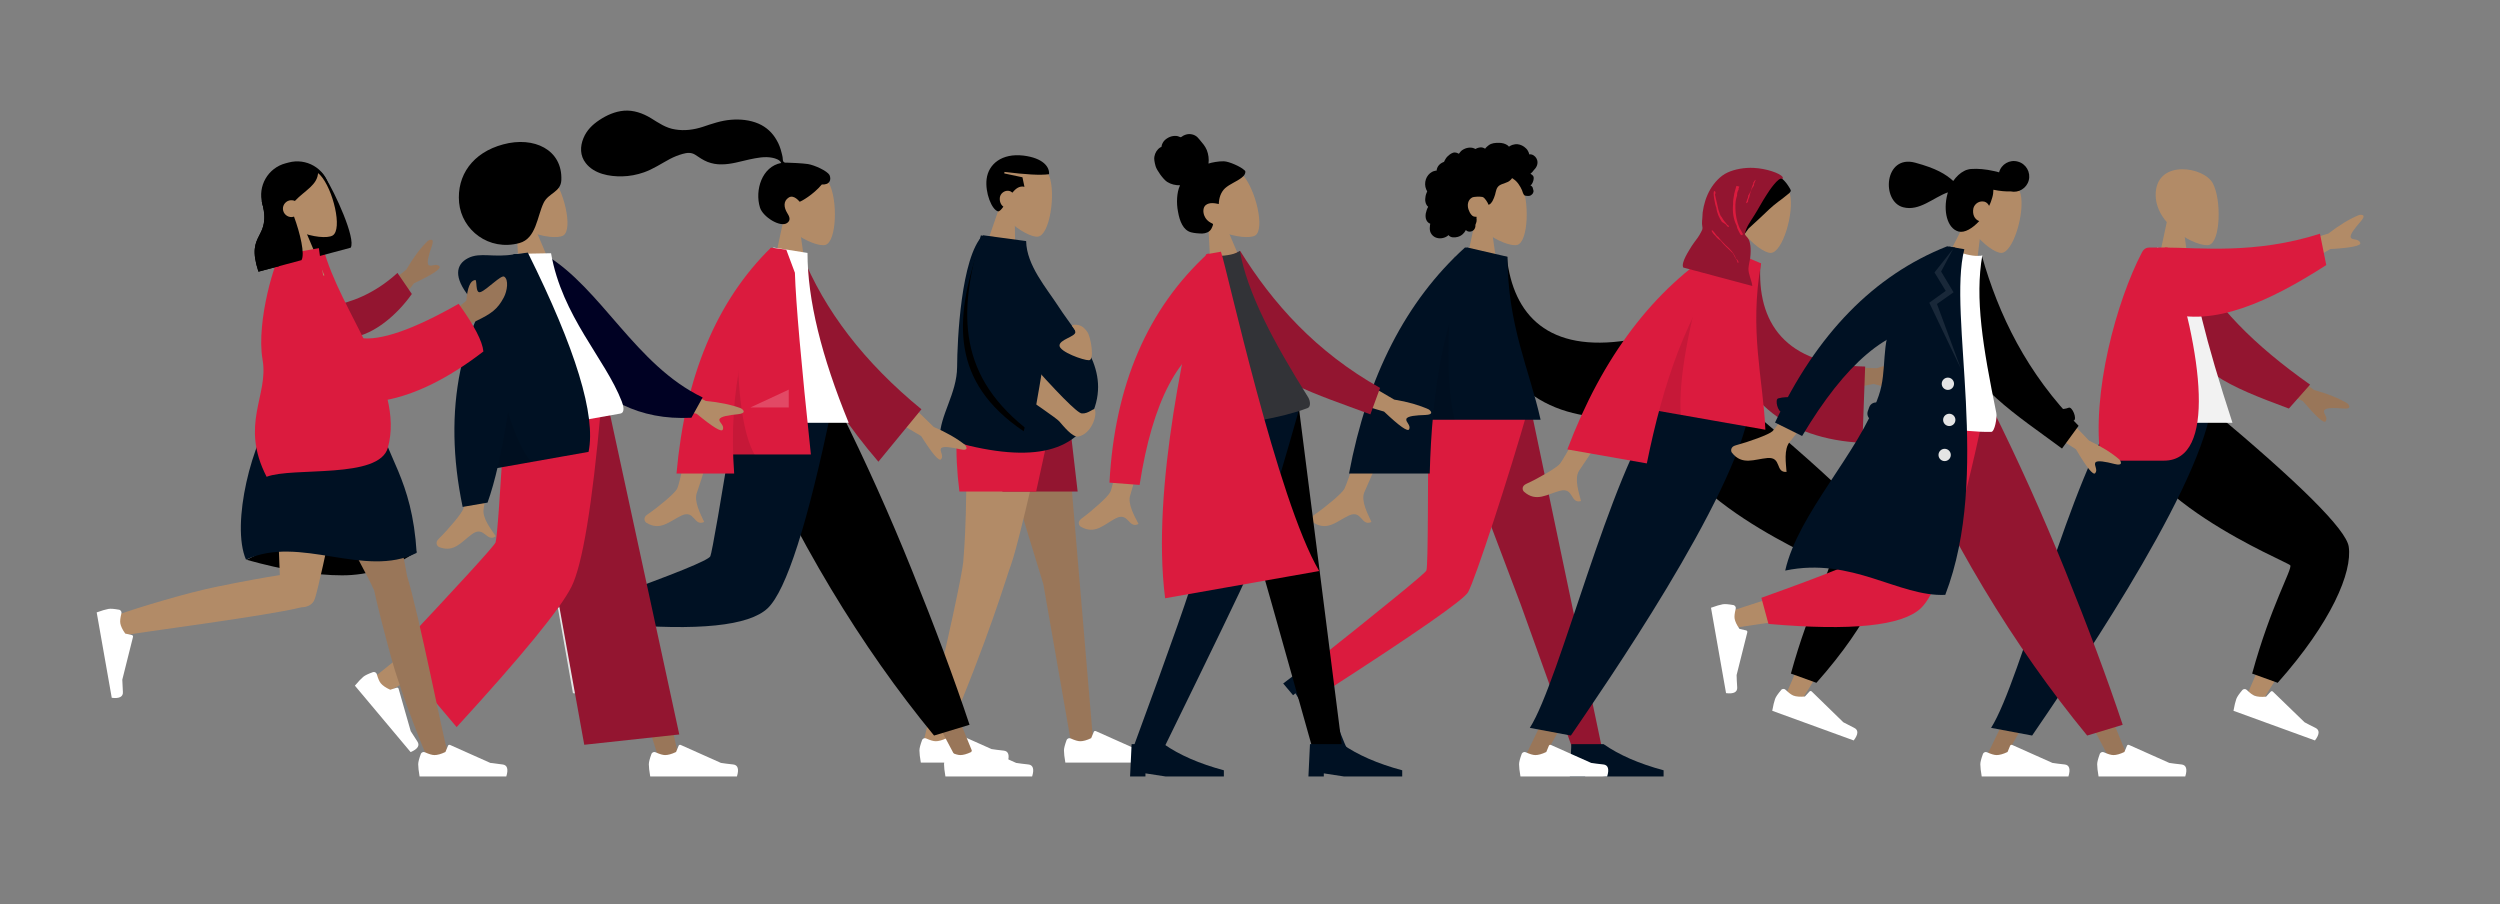 <?xml version="1.0" encoding="utf-8"?>
<!-- Generator: Adobe Illustrator 22.0.1, SVG Export Plug-In . SVG Version: 6.00 Build 0)  -->
<svg version="1.1" id="Layer_1" xmlns="http://www.w3.org/2000/svg" xmlns:xlink="http://www.w3.org/1999/xlink" x="0px" y="0px"
	 width="1626px" height="588px" viewBox="0 0 1626 588" style="enable-background:new 0 0 1626 588;" xml:space="preserve">
<rect x="0" y="0" width="1626" height="588" fill="#808080" stroke="none"/>
<style type="text/css">
	.st0{fill:#B28B67;}
	.st1{fill:#997659;}
	.st2{fill:#FFFFFF;}
	.st3{fill:#931530;}
	.st4{fill:#DB1B3E;}
	.st5{fill:#001123;}
	.st6{fill:#E4E4E4;}
	.st7{fill-opacity:0.1;}
	.st8{fill:#FFFFFF;fill-opacity:0.2;}
	.st9{fill:#000123;}
	.st10{fill:#323337;}
	.st11{fill:#F2F2F2;}
	.st12{fill:#FFFFFF;fill-opacity:0.1;}
</style>
<title>wide-shot</title>
<desc>Created with Sketch.</desc>
<g id="Head" transform="translate(56, 31)">
	<polygon id="Neck" class="st0" points="580.8,142.1 596.5,96.7 603.7,97.6 604.6,145.1 	"/>
	<path class="st0" d="M619.1,122.9c-7.7,1-34.4-17.2-30.3-38.2C593,63.7,622,72,626.4,83.4S626.8,121.9,619.1,122.9z"/>
</g>
<polygon id="Leg" class="st1" points="641,257 678.6,380 696.9,484.6 711.2,484.6 691.9,257 "/>
<path id="Leg_1_" class="st0" d="M627.5,257c2.6,67.5-0.5,102.4-1,108.5s-8.4,45.9-26.9,121.2l15.2-5.2c29.3-69,39.3-104.9,42.7-114
	c3.4-9.1,12.3-45.9,26.8-110.5H627.5z"/>
<g id="Accessories_x2F_Shoe_x2F_Flat-Sneaker" transform="translate(84, 199)">
	<path id="shoe" class="st2" d="M515.7,282.4c-1.1,3-1.7,5.2-1.7,6.7c0,1.8,0.3,4.4,0.9,7.9c2.1,0,20.9,0,56.4,0
		c1.5-4.8,0.6-7.5-2.5-7.8s-5.8-0.7-7.9-1l-26.2-11.7c-0.5-0.2-1.1,0-1.3,0.5c0,0,0,0,0,0l-1.7,4.1c-2.9,1.4-5.3,2-7.1,2
		c-1.5,0-3.5-0.6-6.2-1.8v0c-1-0.5-2.2,0-2.7,1C515.7,282.3,515.7,282.4,515.7,282.4z"/>
</g>
<g id="Accessories_x2F_Shoe_x2F_Flat-Sneaker_1_" transform="translate(178, 199)">
	<path id="shoe_1_" class="st2" d="M515.7,282.4c-1.1,3-1.7,5.2-1.7,6.7c0,1.8,0.3,4.4,0.9,7.9c2.1,0,20.9,0,56.4,0
		c1.5-4.8,0.6-7.5-2.5-7.8s-5.8-0.7-7.9-1l-26.2-11.7c-0.5-0.2-1.1,0-1.3,0.5c0,0,0,0,0,0l-1.7,4.1c-2.9,1.4-5.3,2-7.1,2
		c-1.5,0-3.5-0.6-6.2-1.8v0c-1-0.5-2.2,0-2.7,1C515.7,282.3,515.7,282.4,515.7,282.4z"/>
</g>
<polygon id="Bottom" class="st3" points="636,257 652,319.7 700.9,319.7 693.6,257 "/>
<path id="Bottom_1_" class="st4" d="M627,257c-5.3,15.8-6.3,36.7-3,62.7h49.9l13.7-62.7H627z"/>
<path id="Clothes-Body" class="st5" d="M611.3,284.6c53.6,16.9,86.5,12,98.7-14.6c13.5-29.5-8.8-51-21.4-70.4
	c-8.1-12.5-20.9-27-21.2-42.8l-28.1-3.8c-14.3,14.3-16.7,68.4-16.8,85.7S611.1,270.4,611.3,284.6z"/>
<path id="Path-4" class="st0" d="M703.6,268.9c4.4,0.3,7.5-3.6,8.5-2.6c1.6,4.5-2.5,15.8-10.6,17.6c-3.9,0.9-10.1-7.1-12.6-9.9
	c-1.7-1.9-14.7-10.9-38.9-27.2l14.6-17.3C687.7,255.6,700.7,268.7,703.6,268.9z"/>
<path id="Path-3" class="st0" d="M698.9,211.2c3.9-0.1,6,1.5,8.3,4.7c2.3,3.2,4.8,18.3,1.1,18.4c-3.7,0.1-19.1-5.5-19.2-9.5
	c-0.1-4,10.4-5.8,10.3-8.8C699.3,213.1,695,211.3,698.9,211.2z"/>
<path id="Clothes-Front" d="M636.2,162c-15.2,45.8-18.1,86.4,29.6,118.5c6.1-23.5,9.1-35.3,8.9-35.5c-18.2-20.1-34.1-38.1-28.2-78
	L636.2,162z"/>
<path id="Clothes-Front_1_" class="st5" d="M638,153c-15.1,51.2-15.1,92.4,32.8,128.4c4.7-26.5,7-39.9,6.8-40.1
	c-18.2-22.5-33-38.2-27.2-82.8L638,153z"/>
<g id="Head_1_" transform="translate(56, 31)">
	<polygon id="Neck_1_" class="st0" points="445,152 455.1,105 462.4,105 469,152 	"/>
	<path class="st0" d="M480.8,128.3c-7.5,1.9-36.2-12.8-34.7-34.2c1.5-21.4,31.3-16.7,37.1-5.9S488.2,126.3,480.8,128.3z"/>
</g>
<polygon id="Leg_2_" class="st1" points="493,266 567.3,390.2 623,495.3 635,495.3 541.7,266 "/>
<g id="Accessories_x2F_Shoe_x2F_Flat-Sneaker_2_" transform="translate(250, 199)">
	<path id="shoe_2_" class="st2" d="M365.7,291.4c-1.1,3-1.7,5.2-1.7,6.7c0,1.8,0.3,4.4,0.9,7.9c2.1,0,20.9,0,56.4,0
		c1.5-4.8,0.6-7.5-2.5-7.8s-5.8-0.7-7.9-1l-26.2-11.7c-0.5-0.2-1.1,0-1.3,0.5c0,0,0,0,0,0l-1.7,4.1c-2.9,1.4-5.3,2-7.1,2
		c-1.5,0-3.5-0.6-6.2-1.8v0c-1-0.5-2.2,0-2.7,1C365.7,291.3,365.7,291.4,365.7,291.4z"/>
</g>
<path id="Pant" d="M607.5,478.4l23.1-7c-10.1-30.3-22.6-63.7-37.3-100.1C578.7,335,562.9,299.9,546,266h-65.4
	c18.8,42.8,38.7,81.7,59.7,116.7S583.8,449.6,607.5,478.4z"/>
<path id="Leg_3_" class="st0" d="M488.1,266c-7,43.7-20.5,99.4-21.8,101.1c-0.9,1.1-31.5,11.4-91.9,30.8l2.6,10.6
	c72.1-10.4,110-18.5,113.9-24.2c5.8-8.6,34.9-76.6,46.1-118.3H488.1z"/>
<path id="Pant_1_" class="st5" d="M395.6,388.8l4.6,17c53.9,4.7,86.9,1.3,99.1-10.2c12.1-11.6,26-54.8,41.5-129.6h-62.3
	c-9.8,61.3-15.4,93.2-16.5,95.8C460.8,364.4,438.7,373.4,395.6,388.8z"/>
<g id="Accessories_x2F_Shoe_x2F_Flat-Sneaker_3_" transform="translate(24.5, 154) rotate(80) translate(-24.5, -154) translate(-6, 134)">
	<path id="shoe_3_" class="st6" d="M327.7-285.9c-1.1,3-1.7,5.2-1.7,6.7c0,1.8,0.3,4.4,0.9,7.9c2.1,0,20.9,0,56.4,0
		c1.5-4.8,0.6-7.5-2.5-7.8s-5.8-0.7-7.9-1l-26.2-11.7c-0.5-0.2-1.1,0-1.3,0.5c0,0,0,0,0,0l-1.7,4.1c-2.9,1.4-5.3,2-7.1,2
		c-1.5,0-3.5-0.6-6.2-1.8l0,0c-1-0.5-2.2,0-2.7,1C327.7-286,327.7-285.9,327.7-285.9z"/>
</g>
<path id="Arm" class="st0" d="M579,250.1l28.3,27.6c8.2,3.5,15,7.4,20.3,11.6c1.2,1.4,2.5,4.2-3.1,2.9c-5.6-1.2-11.5-2.3-12.5-0.5
	c-1,1.8,2,4.6,0.1,7c-1.3,1.6-5.6-3.4-13-15.1l-29.5-17.4L579,250.1z"/>
<path id="Clothes-Back" class="st3" d="M512.7,166.3l8.6-1.5c14.9,37.2,40.9,71,78,101.4l-28,34.1
	C534.2,257,511.3,212.4,512.7,166.3z"/>
<path id="Arm_1_" class="st0" d="M453.3,254c-6.7,38.6-11,59.9-12.9,63.9c-1.4,2.9-12,11.7-19.4,16.8c-3,2-1.7,4.6-0.6,5.3
	c9.1,5.6,15-1,22.9-4.7c8.6-4,7.9,7.3,14.7,4.2c-2.1-4.7-7-13.4-4.7-19.2c1-2.5,8-24.6,20.9-66.3L453.3,254z"/>
<path id="Clothes-Body_1_" class="st2" d="M475,275h77c-17.8-43.4-26.8-80.2-26.8-110.5l-22.1-3.5C484.9,190.4,478.6,226.5,475,275z
	"/>
<path id="Clothes-Body_2_" class="st4" d="M458.4,295.6h69c-6.3-59.3-9.8-98.7-10.4-118.2l-5.6-15l-9.8-1.3
	C485.2,190.4,461.6,247.1,458.4,295.6z"/>
<path id="Shade" class="st7" d="M479.5,218c0.2,39.4,4,65.4,11.5,78h-23L479.5,218z"/>
<path id="Clothes-Front_2_" class="st4" d="M501.5,161c-35.4,34.7-55.9,83.7-61.5,147h37.5c-3.9-53.3,6.3-100.4,30.5-141.2
	L501.5,161z"/>
<polygon id="Light" class="st8" points="488.1,265 513,253.4 513,265 "/>
<g id="Head_2_" transform="translate(56, 31)">
	<polygon id="Neck_2_" class="st0" points="281.9,154.3 279.4,106.3 286.5,104.4 305,148.1 	"/>
	<path class="st0" d="M310.3,122.2c-6.7,3.8-38.3-3-42.4-24.1s25.9-24.2,34.3-15.3S317,118.3,310.3,122.2z"/>
</g>
<polygon id="Leg_4_" class="st1" points="347,266 396.1,390.2 429,495.3 442,495.3 391.7,266 "/>
<path id="Leg_5_" class="st0" d="M337.1,266c-0.5,43.7-8.1,102.4-9.4,105.1c-0.8,1.8-28.8,24.9-84.1,69.2l9,9.6
	c65.2-38,99.3-59.5,102.3-64.6c4.5-7.6,19.3-77.6,31.1-119.3H337.1z"/>
<g id="Accessories_x2F_Shoe_x2F_Flat-Sneaker_4_" transform="translate(51.5, 189) rotate(50) translate(-51.5, -189) translate(21, 169)">
	<path id="shoe_4_" class="st2" d="M343.4,33.2c-1.1,3-1.7,5.2-1.7,6.7c0,1.8,0.3,4.4,0.9,7.9c2.1,0,20.9,0,56.4,0
		c1.5-4.8,0.6-7.5-2.5-7.8c-3.2-0.4-5.8-0.7-7.9-1l-26.2-11.7c-0.5-0.2-1.1,0-1.3,0.5c0,0,0,0,0,0l-1.7,4.1c-2.9,1.4-5.3,2-7.1,2
		c-1.5,0-3.5-0.6-6.2-1.8v0c-1-0.5-2.2,0-2.7,1C343.4,33.1,343.4,33.2,343.4,33.2z"/>
</g>
<g id="Accessories_x2F_Shoe_x2F_Flat-Sneaker_5_" transform="translate(208, 199)">
	<path id="shoe_5_" class="st2" d="M215.7,291.4c-1.1,3-1.7,5.2-1.7,6.7c0,1.8,0.3,4.4,0.9,7.9c2.1,0,20.9,0,56.4,0
		c1.5-4.8,0.6-7.5-2.5-7.8s-5.8-0.7-7.9-1l-26.2-11.7c-0.5-0.2-1.1,0-1.3,0.5c0,0,0,0,0,0l-1.7,4.1c-2.9,1.4-5.3,2-7.1,2
		c-1.5,0-3.5-0.6-6.2-1.8l0,0c-1-0.5-2.2,0-2.7,1C215.7,291.3,215.7,291.4,215.7,291.4z"/>
</g>
<polygon id="Pant_2_" class="st3" points="380,484.4 441.8,477.7 396,266 340.6,266 "/>
<path id="Pant_3_" class="st4" d="M256.5,424.9l40.5,48c42.7-46.6,67.6-77.1,74.7-91.3c7.1-14.2,13.5-52.8,19.1-115.6h-62.3
	c-3.1,55.3-5.2,84.2-6.2,86.8C321.2,355.4,299.2,379.4,256.5,424.9z"/>
<path id="hood" class="st5" d="M337.3,186.3c-14.3,13.3-25,15.6-31.9,7c-10.5-12.9-9-21.3-1-25.4c8-4.1,16.5-0.1,30.1-2.5
	C343.5,163.8,344.4,170.8,337.3,186.3z"/>
<path id="Arm_2_" class="st0" d="M423.6,243.3l35.5,17.5c8.9,0.8,16.5,2.4,22.9,4.8c1.6,1,3.6,3.2-2,3.8c-5.7,0.6-11.6,1.4-12.1,3.4
	c-0.4,2,3.4,3.7,2.2,6.6c-0.7,1.9-6.4-1.5-17-10.3l-33.4-7.4L423.6,243.3z"/>
<path id="Clothes-Back_1_" class="st9" d="M346.4,168.7l8.3-3c36.4,21.7,58.6,71.9,102.3,92.8l-7.3,13.2
	C381,275.3,353,214.3,346.4,168.7z"/>
<path id="Arm_3_" class="st0" d="M303.1,265.4c0.2,39.2-0.4,60.9-1.6,65.2c-0.9,3.1-9.8,13.6-16.2,19.9c-2.6,2.5-0.9,4.8,0.3,5.3
	c9.9,3.9,14.6-3.6,21.7-8.6c7.8-5.4,9,5.8,15.2,1.6c-2.9-4.3-9.2-12-7.9-18.1c0.6-2.7,3.6-25.7,9.1-68.9L303.1,265.4z"/>
<path id="Clothes-Body_3_" class="st2" d="M328.1,282.3c34.1-6,59.3-10.4,75.3-13.3c3.4-0.6,1.9-5.5,1-7.9
	c-10.8-27.9-38.8-55.2-46-96.4l-22.3,0.4C323.2,197.2,323.3,233.9,328.1,282.3z"/>
<path id="Clothes-Body_4_" class="st5" d="M315,305.9l67.8-12c4.9-23.7-8.3-66.9-39.5-129.6l-9.3,1.1
	C323.1,197.3,309.8,257.5,315,305.9z"/>
<path id="Shade_1_" class="st7" d="M320.7,225.7c7,38.8,15.3,63.7,24.9,74.8l-22.7,4L320.7,225.7z"/>
<path id="Clothes-Front_3_" class="st5" d="M334.4,165.4c-35.5,46.2-46.7,101-33.5,164.3l16.2-2.8c9.7-26.9,18-79.2,24.7-156.9
	L334.4,165.4z"/>
<g id="Head_3_" transform="translate(56, 31)">
	<polygon id="Neck_3_" class="st0" points="895,152 905.1,105 912.4,105 919,152 	"/>
	<path class="st0" d="M930.8,128.3c-7.5,1.9-36.2-12.8-34.7-34.2c1.5-21.4,31.3-16.7,37.1-5.9C938.9,98.9,938.2,126.3,930.8,128.3z"
		/>
</g>
<polygon id="Leg_6_" class="st3" points="941,266 989.1,393.2 1022.8,487 1042,487 995.7,266 "/>
<path id="Leg_7_" class="st4" d="M929.1,266c-0.5,43.7-0.1,102.4-1.4,105.1c-0.8,1.8-26.1,22.5-75.8,62l9.9,16.8
	c59-38,90-59.6,93-64.7c4.5-7.6,27.3-77.6,39.1-119.3H929.1z"/>
<g id="Accessories_x2F_Shoe_x2F_Flat-Pointy" transform="translate(56.5, 189) rotate(50) translate(-56.5, -189) translate(26, 169)">
	<path id="Shoe" class="st5" d="M726.4-411.8l1-21l21,0c10,7,23,12.7,39,17l0,4l-38,0l-13-2v2H726.4z"/>
</g>
<g id="Accessories_x2F_Shoe_x2F_Flat-Pointy_1_" transform="translate(208, 199)">
	<path id="Shoe_1_" class="st5" d="M813,306l1-21h21c10,7,23,12.7,39,17v4h-38l-13-2v2H813z"/>
</g>
<path id="Arm_4_" class="st1" d="M1027,226.3l39.5-5.4c7.9-4.4,15.2-7.4,21.8-8.9c1.9-0.1,4.8,0.6,0.4,4.3s-8.9,7.8-8.1,9.7
	c0.8,2,4.9,1.2,5.6,4.3c0.5,2-6.2,2.3-20,1l-32,12.7L1027,226.3z"/>
<path id="Clothes-Back_2_" d="M962.9,166l17.1,1.1c4.2,38.2,27.2,62.3,78.7,54.2l6.8,49.2c-48.1,6.2-90.3-13-99-65.2
	C964.4,191.8,962.7,177.7,962.9,166z"/>
<path id="Arm_5_" class="st0" d="M903,235.4c-17.1,51-26.6,78.5-28.6,82.5c-1.4,2.9-12,11.7-19.4,16.8c-3,2-1.7,4.6-0.6,5.3
	c9.1,5.6,15-1,22.9-4.7c8.6-4,7.9,7.3,14.7,4.2c-2.1-4.7-7-13.4-4.7-19.2c1-2.5,13.5-30.8,37.6-84.9L903,235.4z"/>
<path id="Clothes-Body_5_" class="st5" d="M923,273h79c-7.3-32.8-21.5-61.4-21.5-106l-26-6C935.7,189.8,926.7,225.4,923,273z"/>
<path id="Clothes-Body_6_" class="st7" d="M923,273h23.1c-5.5-21.9-5.4-57.6,0.3-107C929.8,194.8,926.3,225.4,923,273z"/>
<path id="Clothes-Front_4_" class="st5" d="M952.8,161c-38.3,34.7-63.5,83.7-75.4,147h52.5c1.4-53.3,8.6-100.4,29.5-141.2l-4.9-5.8
	H952.8z"/>
<g id="Head_4_" transform="translate(56, 31)">
	<polygon id="Neck_4_" class="st0" points="731.9,154.3 729.4,106.3 736.5,104.4 755,148.1 	"/>
	<path class="st0" d="M760.3,122.2c-6.7,3.8-38.3-3-42.4-24.1c-4.1-21.1,25.9-24.2,34.3-15.3C760.6,91.7,767,118.3,760.3,122.2z"/>
</g>
<polygon id="Leg_8_" points="791,266 827.3,393.2 853.7,487 873,487 844.9,266 "/>
<path id="Leg_9_" class="st5" d="M781.3,266c-0.8,65.6-3.7,101.3-4.6,107.3c-0.9,6-14.2,43.9-39.9,113.7h20
	c32.8-67,51.1-104.9,54.9-113.7c3.8-8.8,15.6-44.6,33.3-107.3H781.3z"/>
<g id="Accessories_x2F_Shoe_x2F_Flat-Pointy_2_" transform="translate(72, 199)">
	<path id="Shoe_2_" class="st5" d="M663,306l1-21h21c10,7,23,12.7,39,17v4h-38l-13-2v2H663z"/>
</g>
<g id="Accessories_x2F_Shoe_x2F_Flat-Pointy_3_" transform="translate(188, 199)">
	<path id="Shoe_3_" class="st5" d="M663,306l1-21h21c10,7,23,12.7,39,17v4h-38l-13-2v2H663z"/>
</g>
<path id="Arm_6_" class="st0" d="M872.6,239.9l34.2,20c8.8,1.4,16.3,3.6,22.5,6.4c1.5,1.1,3.4,3.4-2.3,3.6
	c-5.7,0.2-11.7,0.6-12.3,2.6c-0.6,2,3.1,4,1.8,6.7c-0.9,1.8-6.3-2-16.3-11.5l-32.8-9.7L872.6,239.9z"/>
<path id="Clothes-Back_3_" class="st3" d="M796.4,168.7l10.2-5.5c21.1,34,49.2,65.6,91,89.1l-6.3,17.2
	c-35.4-13.3-68.4-22.6-85.8-48.8C799.7,211.9,798.1,180.2,796.4,168.7z"/>
<path id="Arm_7_" class="st0" d="M736,252.7c-7.4,40.8-12,63.1-13.8,67.2c-1.3,3-11.6,12.1-18.8,17.4c-2.9,2.1-1.6,4.7-0.4,5.3
	c9.3,5.3,15-1.5,22.7-5.5c8.5-4.3,8.1,7,14.8,3.7c-2.3-4.6-7.5-13.2-5.3-19c0.9-2.6,7.2-25.8,18.7-69.8L736,252.7z"/>
<path id="Clothes-Front_5_" class="st4" d="M785.9,164.6c-39.5,36.1-60.9,85.8-64.3,149.3l19.6,1.5c8.4-54.4,25.4-86.8,51.1-97.2
	L785.9,164.6z"/>
<path id="Clothes-Body_7_" class="st10" d="M777.4,278.3c31.5-2.2,55.9-6.5,73.1-12.9c2.1-0.8,1.8-4.5,0.4-6.9
	c-22.8-36.2-39.7-68.3-44.5-95.3c-2.7,2-7.7,3.1-15.2,3.4C776.6,198,773.2,231.6,777.4,278.3z"/>
<path id="Clothes-Body_8_" class="st4" d="M757.8,389.1L858,371.4c-27.3-46.3-60-196.8-63.9-207.7l-9.7,1.7
	C772.6,215.3,748.5,316.8,757.8,389.1z"/>
<g id="Head_5_" transform="translate(56, 31)">
	<polygon id="Neck_5_" class="st0" points="1055,147.1 1076.9,104.3 1083.9,106.2 1078.1,153.3 	"/>
	<path class="st0" d="M1095.6,133.5c-7.7-0.1-31.6-21.8-24.7-42.1s34.5-8,37.3,3.9C1111.1,107.2,1103.4,133.5,1095.6,133.5z"/>
</g>
<path id="Leg_10_" class="st0" d="M1079.6,266c1.8,24.6,118,97.1,118.6,99.1c0.3,0.9-11.8,29.5-36.2,85.7l10.2,3.9
	c37.4-59.5,55.2-92.5,53.3-98.8c-2.8-9.1-32.8-39-90.1-89.6L1079.6,266z"/>
<path id="Pant_4_" d="M1164.8,438.1l16.6,6c35-39.4,48.7-72,46.2-88.6c-1.7-11.1-31.6-40.9-89.8-89.5h-59.3
	c2,57,109.7,99.3,111.1,101.7C1191,370.2,1176.9,394,1164.8,438.1z"/>
<g id="Accessories_x2F_Shoe_x2F_Flat-Sneaker_6_" transform="translate(223.384, 187.279) rotate(20) translate(-223.384, -187.279) translate(192.884, 167.279)">
	<path id="shoe_6_" class="st2" d="M998.6-54c-1.1,3-1.7,5.2-1.7,6.7c0,1.8,0.3,4.4,0.9,7.9c2.1,0,20.9,0,56.4,0
		c1.5-4.8,0.6-7.5-2.5-7.8c-3.2-0.4-5.8-0.7-7.9-1L1017.6-60c-0.5-0.2-1.1,0-1.3,0.5c0,0,0,0,0,0l-1.7,4.1c-2.9,1.4-5.3,2-7.1,2
		c-1.5,0-3.5-0.6-6.2-1.8v0c-1-0.5-2.2,0-2.7,1C998.6-54.1,998.6-54,998.6-54z"/>
</g>
<polygon id="Leg_11_" class="st1" points="1093,266 1041.3,390.2 990.4,495.3 1002.4,495.3 1133.7,266 "/>
<g id="Accessories_x2F_Shoe_x2F_Flat-Sneaker_7_" transform="translate(24, 199)">
	<path id="shoe_7_" class="st2" d="M965.7,291.4c-1.1,3-1.7,5.2-1.7,6.7c0,1.8,0.3,4.4,0.9,7.9c2.1,0,20.9,0,56.4,0
		c1.5-4.8,0.6-7.5-2.5-7.8s-5.8-0.7-7.9-1l-26.2-11.7c-0.5-0.2-1.1,0-1.3,0.5c0,0,0,0,0,0l-1.7,4.1c-2.9,1.4-5.3,2-7.1,2
		c-1.5,0-3.5-0.6-6.2-1.8v0c-1-0.5-2.2,0-2.7,1C965.7,291.3,965.7,291.4,965.7,291.4z"/>
</g>
<path id="Pant_5_" class="st5" d="M995,473.4l26.7,5c20.6-30.3,106.9-154.6,116.3-212.4h-59.4C1047.1,307.8,1014.6,442.6,995,473.4z
	"/>
<path id="Arm_8_" class="st1" d="M1180.9,237.9l39.8,1.6c8.5-3,16.2-4.6,23-5c1.8,0.3,4.7,1.5-0.3,4.3c-5,2.9-10.1,6.1-9.7,8.2
	s4.6,2.1,4.8,5.2c0.1,2.1-6.5,1.2-19.9-2.5l-33.8,6.9L1180.9,237.9z"/>
<path id="Clothes-Back_4_" class="st3" d="M1128.3,167.3l16.7,4.1c-2.5,38.4,16,66.1,68.1,67l-1.8,49.6
	c-48.5-2.2-86.7-28.5-86.2-81.4C1125.3,193,1126,178.8,1128.3,167.3z"/>
<path id="Arm_9_" class="st0" d="M1057.2,225.3c-25.7,47.3-39.8,72.7-42.5,76.2c-1.9,2.6-13.9,9.5-22,13.2c-3.3,1.5-2.5,4.2-1.5,5.1
	c8,7.1,15,1.6,23.4-0.6c9.2-2.4,6.5,8.6,13.7,6.7c-1.2-5-4.6-14.4-1.3-19.7c1.5-2.3,18.7-28,51.7-77.1L1057.2,225.3z"/>
<path id="Clothes-Body_9_" class="st4" d="M1070.4,265.8l77.8,13.7c-1.5-33.6-10.6-64.2-2.8-108.2l-24.6-10.4
	C1097.3,186.1,1082.3,219.5,1070.4,265.8z"/>
<path id="Clothes-Body_10_" class="st7" d="M1070.4,265.8l22.8,4c-1.6-22.5,4.7-57.6,18.9-105.3
	C1090.7,190,1081.9,219.4,1070.4,265.8z"/>
<path id="Clothes-Front_6_" class="st4" d="M1119.2,160.6c-43.8,27.5-77,71.4-99.8,131.7l51.7,9.1c10.6-52.3,25.9-97.4,53.6-134
	l-3.9-6.5L1119.2,160.6z"/>
<g id="Head_6_" transform="translate(56, 31)">
	<polygon id="Neck_6_" class="st0" points="1345,152 1355.1,105 1362.4,105 1369,152 	"/>
	<path class="st0" d="M1380.8,128.3c-7.5,1.9-36.2-12.8-34.7-34.2s31.3-16.7,37.1-5.9S1388.2,126.3,1380.8,128.3z"/>
</g>
<path id="Leg_12_" class="st0" d="M1379.6,266c1.8,24.6,118,97.1,118.6,99.1c0.3,0.9-11.8,29.5-36.2,85.7l10.2,3.9
	c37.4-59.5,55.2-92.5,53.3-98.8c-2.8-9.1-32.8-39-90.1-89.6L1379.6,266z"/>
<path id="Pant_6_" d="M1464.8,438.1l16.6,6c35-39.4,48.7-72,46.2-88.6c-1.7-11.1-31.6-40.9-89.8-89.5h-59.3
	c2,57,109.7,99.3,111.1,101.7C1491,370.2,1476.9,394,1464.8,438.1z"/>
<g id="Accessories_x2F_Shoe_x2F_Flat-Sneaker_8_" transform="translate(223.384, 187.279) rotate(20) translate(-223.384, -187.279) translate(192.884, 167.279)">
	<path id="shoe_8_" class="st2" d="M1280.5-156.6c-1.1,3-1.7,5.2-1.7,6.7c0,1.8,0.3,4.4,0.9,7.9c2.1,0,20.9,0,56.4,0
		c1.5-4.8,0.6-7.5-2.5-7.8s-5.8-0.7-7.9-1l-26.2-11.7c-0.5-0.2-1.1,0-1.3,0.5c0,0,0,0,0,0l-1.7,4.1c-2.9,1.4-5.3,2-7.1,2
		c-1.5,0-3.5-0.6-6.2-1.8v0c-1-0.5-2.2,0-2.7,1C1280.5-156.7,1280.5-156.7,1280.5-156.6z"/>
</g>
<polygon id="Leg_13_" class="st1" points="1393,266 1341.3,390.2 1290.4,495.3 1302.4,495.3 1433.7,266 "/>
<g id="Accessories_x2F_Shoe_x2F_Flat-Sneaker_9_" transform="translate(24, 199)">
	<path id="shoe_9_" class="st2" d="M1265.7,291.4c-1.1,3-1.7,5.2-1.7,6.7c0,1.8,0.3,4.4,0.9,7.9c2.1,0,20.9,0,56.4,0
		c1.5-4.8,0.6-7.5-2.5-7.8s-5.8-0.7-7.9-1l-26.2-11.7c-0.5-0.2-1.1,0-1.3,0.5c0,0,0,0,0,0l-1.7,4.1c-2.9,1.4-5.3,2-7.1,2
		c-1.5,0-3.5-0.6-6.2-1.8v0c-1-0.5-2.2,0-2.7,1C1265.7,291.3,1265.7,291.4,1265.7,291.4z"/>
</g>
<path id="Pant_7_" class="st5" d="M1295,473.4l26.7,5c20.6-30.3,106.9-154.6,116.3-212.4h-59.4
	C1347.1,307.8,1314.6,442.6,1295,473.4z"/>
<g id="Arm-Back" transform="translate(182.801, 59.724) rotate(15) translate(-182.801, -59.724) translate(112.301, 19.224)">
	<path id="Arm_10_" class="st1" d="M1361-128.8l36.9,14.4c9,0,16.7,1,23.2,2.8c1.6,0.9,3.9,2.9-1.7,3.9c-5.6,1-11.5,2.4-11.7,4.5
		c-0.3,2.1,3.7,3.4,2.8,6.4c-0.6,2-6.5-1-17.9-8.8l-33.9-4.5L1361-128.8z"/>
	<path id="Clothes-Back_5_" class="st3" d="M1296.8-176.9c25.2,26.8,55.9,44.3,97.7,59.8l-9.3,18.6c-43.2-4.1-66.3-7.3-84.4-34.2
		c-4.5-6.7-12.7-29.9-17.5-41.9L1296.8-176.9z"/>
</g>
<path id="Clothes-Shirt" class="st11" d="M1375,275h77c-17.4-53.2-26.4-89.7-26.7-109.5c0-1-1.9-2.8-2.7-2.6
	c-6,1.7-12.5,1.1-19.4-1.9C1384.9,190.4,1378.6,226.5,1375,275z"/>
<path id="Clothes-Jacket" class="st4" d="M1366.4,299.6c14.7,0,28.4,0,41.1,0c34,0,25.4-69.2,2.3-138.6c-5.3,0-9.3,0-11.9,0
	c-3,0-4.3,2.2-4.9,3.4C1377,195,1359.8,255.8,1366.4,299.6z"/>
<path id="Arm_11_" class="st0" d="M1476.5,163.3l37.9-11.4c7.1-5.5,13.7-9.5,20-12.1c1.8-0.3,4.8-0.1,1.1,4.1
	c-3.8,4.3-7.5,8.9-6.5,10.7c1.1,1.8,5,0.4,6.1,3.3c0.8,1.9-5.7,3.3-19.5,4.1l-29.5,17.3L1476.5,163.3z"/>
<path id="Clothes-Back_6_" class="st4" d="M1408,161c21.9,0,58.5,4.6,100.9-9l4.1,20.4c-36.4,23.4-73.4,40.7-104.1,30.7
	C1403.8,201.5,1411.6,186.9,1408,161z"/>
<path id="Skirt-Shadow" d="M160.4,364.1c24,6.7,44.7,10.1,62.1,10.1s33.6-5.2,48.5-15.5c-23.5-6.9-42.8-10.3-58-10.3
	S180.3,353.6,160.4,364.1z"/>
<path id="Leg_14_" class="st1" d="M243.3,383.8c-0.2-0.3-0.4-0.7-0.6-1.1c-3.2-8.5-54.6-100-59.7-116.7h57.8
	c3.9,12.7,21.4,92.5,23.9,108.4c7.8,25.1,23.8,106.5,25.8,112.1c2.1,5.9-9.9,12.1-13.2,4.8c-5.1-11.6-17.4-43.7-22.8-63.3
	C249.5,409.7,245.3,393.2,243.3,383.8z"/>
<path id="Leg_15_" class="st0" d="M196,395c-23.5,5.9-109.4,16.7-115.3,18.3c-6.1,1.7-11.4-10.8-3.9-13.5
	c11.9-4.3,44.8-14.3,64.7-18.3c16-3.3,30.6-5.9,40.5-7.5c-0.8-27.6-4.6-93.8-2.1-108.1H231c-2.4,13.7-22.6,113.7-26.3,123.7
	C203.5,393.3,199.9,394.9,196,395z"/>
<g id="Accessories_x2F_Shoe_x2F_Flat-Sneaker_10_" transform="translate(24.5, 157) rotate(80) translate(-24.5, -157) translate(-6, 137)">
	<path id="shoe_10_" class="st2" d="M275.6,9.5c-1.1,3-1.7,5.2-1.7,6.7c0,1.8,0.3,4.4,0.9,7.9c2.1,0,20.9,0,56.4,0
		c1.5-4.8,0.6-7.5-2.5-7.8c-3.2-0.4-5.8-0.7-7.9-1L294.6,3.6c-0.5-0.2-1.1,0-1.3,0.5c0,0,0,0,0,0l-1.7,4.1c-2.9,1.4-5.3,2-7.1,2
		c-1.5,0-3.5-0.6-6.2-1.8v0c-1-0.5-2.2,0-2.7,1C275.6,9.5,275.6,9.5,275.6,9.5z"/>
</g>
<g id="Accessories_x2F_Shoe_x2F_Flat-Sneaker_11_" transform="translate(208, 199)">
	<path id="shoe_11_" class="st2" d="M65.7,291.4c-1.1,3-1.7,5.2-1.7,6.7c0,1.8,0.3,4.4,0.9,7.9c2.1,0,20.9,0,56.4,0
		c1.5-4.8,0.6-7.5-2.5-7.8c-3.2-0.4-5.8-0.7-7.9-1l-26.2-11.7c-0.5-0.2-1.1,0-1.3,0.5c0,0,0,0,0,0l-1.7,4.1c-2.9,1.4-5.3,2-7.1,2
		c-1.5,0-3.5-0.6-6.2-1.8l0,0c-1-0.5-2.2,0-2.7,1C65.7,291.3,65.7,291.4,65.7,291.4z"/>
</g>
<path id="Skirt" class="st5" d="M180,266c22.5-6.5,43.9-6.5,64,0c7,31.9,24,44.6,27,93.6c-34,16.9-76-12-111,4.4
	C150,341,164,285.5,180,266z"/>
<g id="Back-Arm" transform="translate(180.669, 31.883) rotate(-9) translate(-180.669, -31.883) translate(135.669, -1.617)">
	<path id="Hand" class="st1" d="M70.7,207.9l34.4-19.6c5.7-7,11.2-12.4,16.8-16.3c1.7-0.7,4.7-1.2,2,3.8c-2.7,5-5.3,10.4-3.9,11.9
		s5-0.7,6.7,1.8c1.2,1.7-4.9,4.5-18.1,8.4l-24.8,23.5L70.7,207.9z"/>
	<path id="Sleeve" class="st3" d="M53.7,204c12.2-0.3,28.3-3.2,45.4-14.5l7.1,15c-11.7,12-28.3,22.1-43,21.9
		C51.6,226.3,45.5,212.5,53.7,204z"/>
</g>
<path id="Clothes-Jacket_1_" class="st4" d="M173.4,310.1c17.2-6.6,73.3,1.8,78.9-19c11.2-41.2-31.3-87.9-42.2-130.3l-27.3,4.8
	c-3,0.5-16.5,43.2-12,68.5C174.8,257.4,155.8,275.9,173.4,310.1z"/>
<path id="Hand_1_" class="st1" d="M289.7,206.5l13.6-10.9c0.7-8.4,2.5-12.9,5.4-13.4c2.1-1.4-0.1,9.4,4,7.7
	c4.1-1.6,13.2-11.2,15.2-10c3.1,1.9,2,9.4-0.2,13.5c-4,7.6-8,10.6-18.1,15.4c-5.3,2.5-10.8,6.7-16.4,12.5L289.7,206.5z"/>
<g id="Head_8_" transform="translate(56, 31)">
	<polygon id="Neck_8_" class="st0" points="1205,147.1 1226.9,104.3 1233.9,106.2 1228.1,153.3 	"/>
	<path class="st0" d="M1245.6,133.5c-7.7-0.1-31.6-21.8-24.7-42.1s34.5-8,37.3,3.9C1261.1,107.2,1253.4,133.5,1245.6,133.5z"/>
</g>
<g>
	<path id="hair_3_" d="M1287.3,143.8c-4.4,4.7-9.4,7.8-13.4,6.8c-7.5-2-10.2-13.5-7.3-24.4c0.1-0.4,0.2-0.8,0.3-1.1
		c-9.4,3.3-18.5,12.5-29.1,9.7c-14.4-3.8-12.3-34.4,7.8-29c13.7,3.7,19.8,7.4,24.8,11.9c2-2.9,4.5-5.2,7.1-6.5
		c0.7-0.4,1.6-0.8,2.7-1c0.7-0.2,1.4-0.3,2.1-0.3c3.8-0.3,9.1,0.1,14.8,1.4c1.1,0.2,2.1,0.5,3.1,0.8c1.4-5.3,6.9-8.5,12.2-7
		c5.3,1.4,8.5,6.9,7.1,12.2c-1.4,5.2-6.6,8.3-11.7,7.2c-3.2,0.1-7.1-0.2-11.3-1.1c0,1.6-0.2,3.4-0.8,5.3c-0.5,1.7-1.1,3.5-2,5.2
		c-0.6-1.3-1.6-2.3-2.9-2.7c-3.4-0.9-6.5,1.3-7.3,4.2C1282.7,139.4,1284.2,142.7,1287.3,143.8z"/>
	<path id="Fill-1" d="M1160.9,118c-0.4-0.5-1.4-1.4-1.9-1.8c-0.1-0.1-0.9-1-0.9-1c-0.8,0-3.1,0.4-3.4,1.1c0,0.1-0.1,0.1-0.1,0.1
		c-0.4,0.4-0.8,0.9-1.2,1.4c-0.9,1.1-1.7,2.2-2.5,3.3c-1.5,2.2-3,4.5-4.4,6.7c-1.4,2.3-2.7,4.7-4.1,7.1c-2,3.4-4.2,6.6-6.2,10
		c-1.3,2.2-2.2,4.4-2.7,6.9c0,0,0,0.1,0,0.1c0,0,0,0,0,0c-0.1,0.4-0.1,0.8-0.2,1.1c0,0.3-0.1,0.7-0.1,1c1.4-1.6,2.6-3.4,3.8-5
		c0.1-0.2,0.2-0.3,0.4-0.5c0.3-0.3,0.7-0.6,1-0.9c2.2-2,4.3-3.9,6.5-6c3.8-3.6,7.6-7.4,11.8-10.5c1.2-0.9,2.5-1.8,3.7-2.8
		c0.7-0.5,1.4-1.1,2.1-1.7c0.5-0.4,2.5-1.7,2.2-2.9C1164.6,123.1,1162.1,119.2,1160.9,118z"/>
	<path id="Combined-Shape" d="M658.5,125.3c-0.7-0.6-1.6-1.1-2.6-1.2c-2.7-0.3-5.3,1.8-5.6,4.4c-0.3,2.6,0.7,4.8,2.3,5.9
		c-1.2,1.7-2.3,3-3.4,3.1c-4.2-1-8.6-12.3-7.5-21.1c1.2-9.6,9.8-16.9,24-15.2c12.8,1.6,17,7.4,16.6,12.1c-5.7,0.8-15.3,0.2-29-1.5
		l-0.1,1l11.8,2.5l1.3,6.2C663.2,120.7,660.6,122.6,658.5,125.3z"/>
	<path id="hair" d="M525.5,106.7c-3.2-0.5-11.7-0.9-13.3-0.9c-1,0-2.1,0.2-2.7-0.7c-0.5-0.8-0.3-2-0.5-2.9c-0.2-1-0.4-2-0.7-3
		c-0.7-2.9-1.7-5.6-3.2-8.1c-2.7-4.8-6.7-8.5-11.8-10.7c-5.6-2.4-11.9-3-17.9-2.5c-6.4,0.5-12.3,2.6-18.3,4.6
		c-5.8,1.9-11.9,2.7-17.9,1.7c-6.1-0.9-10.7-4.2-15.9-7.4c-5.3-3.2-11.3-5.3-17.5-4.8c-5.8,0.5-11.2,2.9-16,6.1
		c-4.5,3-8.2,6.6-10.3,11.7c-2.3,5.5-2.3,11.5,1.5,16.3c5.4,7,15.4,8.8,23.7,8.6c4.8-0.1,9.5-1,14.1-2.6c6-2.1,11.3-5.7,16.9-8.7
		c2.7-1.4,5.4-2.5,8.3-3.3c2.8-0.8,5.5-1.1,8.1,0.5c2.7,1.8,5.1,3.5,8.1,4.7c2.9,1.1,6,1.7,9.2,1.6c6.1,0,12.1-1.9,18-3.2
		c4.8-1,10-2.1,14.9-1.1c2,0.4,5,1.3,5.8,3.4c-12.5,2.3-17.3,17.7-13.8,29c1.9,6.1,13.3,13.2,17.7,10c2.8-2,1.1-4.7,0-6.5
		c-2.1-3.4-2.8-7.7,1.1-10.1c3.4-2,6.9,2.8,7,2.8c0.9-0.1,8.9-4.6,14.4-11.2c5.4,0.3,6.3-3.3,5-6.2
		C537.9,111.1,529.8,107.4,525.5,106.7z"/>
	<path id="Hair-Back" d="M337.8,158.1c11-3,11.5-17.3,15.8-26.2c3.1-6.4,11.2-6.9,11.5-14.8c0.8-19.8-17.9-28.6-37.8-23.2
		c-19.9,5.3-30.3,20.2-28.7,37.9C300.3,149.6,317.9,163.5,337.8,158.1z"/>
	<path id="Hair" d="M342.1,130.1c-1-0.2-2-0.2-3,0.1c-3.3,0.9-5.3,4.2-4.4,7.4c0.4,1.3,1.1,2.4,2.1,3.2c-0.8,2.7-1.1,5.4-0.7,8
		c-4.9,1.3-27.7-12.4-14.6-34.5s45.4-4.2,38.1-0.7C355.4,115.5,347.6,122.1,342.1,130.1z"/>
	<path id="hair_1_" d="M999.8,104.2c-0.5-1.7-1.8-3.2-3.6-3.7c-0.4-0.1-0.9-0.2-1.3-0.1c-0.2,0-0.2,0.1-0.3-0.1
		c-0.1-0.1-0.1-0.3-0.1-0.4c-0.1-0.3-0.2-0.6-0.3-0.9c-0.4-1-1-1.9-1.8-2.6C991,95,989,94,987,93.8c-1.1-0.1-2.2,0.1-3.2,0.4
		c-0.5,0.2-1.1,0.4-1.6,0.7c-0.2,0.1-0.6,0.5-0.8,0.4c-0.2,0-0.5-0.4-0.6-0.6c-1.7-1.3-3.8-1.8-5.9-1.8c-2.4,0-4.7,0.1-6.7,1.6
		c-0.4,0.3-0.8,0.6-1.2,1c-0.2,0.2-0.4,0.4-0.6,0.6c-0.1,0.1-0.2,0.2-0.3,0.4c-0.2,0.2-0.2,0.3-0.4,0.1c-1-0.6-2.1-0.9-3.2-0.7
		c-0.7,0.1-1.3,0.3-1.9,0.5c-0.2,0.1-0.7,0.4-0.9,0.5c-0.2,0-0.7-0.3-0.9-0.4c-1.2-0.5-2.6-0.6-3.9-0.4c-1.3,0.2-2.6,0.7-3.8,1.5
		c-0.5,0.4-1,0.7-1.4,1.3c-0.2,0.2-0.3,0.5-0.5,0.7c-0.1,0.1-0.3,0.3-0.4,0.4c0-0.1-1.5-0.7-1.6-0.7c-0.8-0.2-1.5-0.2-2.3,0.1
		c-1.4,0.5-2.6,1.5-3.6,2.5c-0.5,0.5-0.9,1.1-1.3,1.8c-0.2,0.3-0.3,0.6-0.5,0.9c-0.1,0.2-0.1,0.3-0.2,0.5c-0.1,0.2-0.2,0.2-0.4,0.3
		c-1.1,0.4-2.2,1.1-3,2c-0.8,0.9-1.3,2-1.5,3.2c0,0.1,0,0.4-0.1,0.4c-0.1,0.1-0.3,0-0.4,0c-0.3,0-0.6,0.1-0.9,0.2
		c-0.5,0.1-1.1,0.3-1.6,0.6c-1.9,1-3.3,2.8-4,4.8c-0.7,2.1-0.7,4.5,0.2,6.6c0.1,0.3,0.3,0.7,0.5,1c0.1,0.2,0.2,0.2,0.1,0.4
		c-0.1,0.2-0.2,0.4-0.3,0.7c-0.3,0.7-0.6,1.5-0.7,2.2c-0.2,1.3-0.4,2.6-0.1,3.8c0.1,0.6,0.3,1.2,0.6,1.7c0.1,0.3,0.3,0.5,0.5,0.8
		c0.1,0.1,0.2,0.2,0.3,0.3c0.1,0.1,0.1,0.1,0.2,0.2c0.1,0.2,0.2,0,0.1,0.3c-0.1,0.4-0.3,0.7-0.5,1c-0.1,0.4-0.3,0.7-0.4,1.1
		c-0.2,0.7-0.4,1.5-0.6,2.2c-0.2,1.5-0.2,3,0.5,4.4c0.3,0.6,0.7,1.1,1.2,1.5c0.3,0.2,0.5,0.4,0.8,0.5c0.1,0.1,0.3,0.1,0.4,0.2
		c0.1,0.2,0,0.5-0.1,0.6c-0.2,1.5-0.3,3.1,0.1,4.5c0.4,1.3,1.3,2.5,2.5,3.3c2.3,1.5,5.3,1.4,7.7,0.2c0.6-0.3,1.2-0.7,1.7-1.2
		c1.3,1.8,4,1.7,5.9,1.2c2.4-0.6,4.3-2.3,5.4-4.5c1.5,1.8,4.7,1.2,5.7-0.8c0.3-0.5,0.4-1,0.5-1.6c0-0.3,0-0.6,0-0.9
		c0-0.4,0.3-0.7,0.4-1.1c0.3-0.7,0.4-1.4,0.4-2.1c0-0.4,0-0.8-0.1-1.1c0-0.3,0.1-0.7,0.1-1c-0.6,0.1-1.4-0.1-1.9-0.2
		c-0.6-0.2-1.1-0.6-1.5-1.1c-0.9-1-1.5-2.3-1.9-3.5c-0.9-2.8-0.5-6.1,2.3-7.7c1.3-0.7,5.2-0.7,6.8-0.4c1.6,0.4,3.5,4,3.6,4.3
		c0.1,0.2,0,0.5,0.2,0.6c0.4,0.3,1.1-0.2,1.4-0.5c0.5-0.5,0.9-1.1,1.3-1.7c0.7-1.3,1.3-2.8,1.7-4.2c0.3-1.1,0.5-2.3,0.9-3.4
		c0.4-1.1,1.1-2.1,2.1-2.7c1.1-0.7,2.4-1,3.6-1.5c1.2-0.4,2.4-0.9,3.3-1.8c0.2-0.2,0.4-0.4,0.6-0.6c0.1-0.2,0.3-0.5,0.5-0.6
		c0.3-0.2,0.8,0.3,1,0.5c1.3,0.8,2.4,2,3.3,3.3c0.9,1.3,1.6,2.5,2.2,3.9c0.4,1.1,0.7,2.4,1.5,3.3c0.3,0.4,2.9,0.6,3.7,0.3
		c0.8-0.3,1.8-1.2,2-1.8c0.3-0.6,0.4-1.2,0.2-1.8c-0.1-0.4-0.2-0.7-0.3-1.1c-0.1-0.3-0.1-0.6-0.3-0.9c-0.3-0.5-0.7-0.9-1.3-1
		c0.6-0.5,1.1-1.2,1.4-1.9c0.4-0.8,0.6-1.7,0.7-2.5c0.1-0.7,0-1.4-0.4-1.9c-0.4-0.6-1.1-1-1.7-1.4c0.9-0.7,1.7-1.6,2.3-2.5
		C999.6,108.7,1000.4,106.4,999.8,104.2z"/>
	<path id="hair_2_" d="M796,104.9c-3.4-0.1-8.1,0.8-10,1.5c0.4-2.9,0-6-1.1-8.8c-1.1-2.7-3-4.7-4.8-6.9c-0.8-1-1.7-2-2.9-2.6
		c-1.1-0.6-2.5-0.9-3.7-0.9c-1.3,0-2.6,0.4-3.8,1c-0.5,0.3-0.9,0.6-1.4,0.9c-0.5,0.3-0.9,0-1.4-0.2c-1.2-0.6-2.7-0.6-4-0.4
		c-1.4,0.2-2.8,0.8-4,1.6c-1.2,0.8-2.2,1.8-2.8,3.1c-0.3,0.6-0.5,1.2-0.6,1.8c0,0.3,0,0.4-0.2,0.6c-0.2,0.1-0.5,0.2-0.7,0.3
		c-2,1.3-3.4,3.5-3.8,6c-0.3,1.4,0.1,3.7,0.8,6.2c0.7,2.5,4.8,8.4,7.5,10.2c2.5,1.6,5.6,2.3,8.4,2.2c-1.2,2.5-1.7,5.4-1.9,8.2
		c-0.2,3.1,0,6.1,0.6,9.1c0.5,2.9,1.3,5.9,2.7,8.4c1.3,2.4,3.2,4.2,5.8,4.9c1.2,0.3,2.4,0.5,3.6,0.6c1.2,0.1,2.4,0.2,3.6,0.2
		c2.3-0.1,4.7-0.9,5.9-3c0.4-0.8,0.9-1.7,1.1-2.6c0.1-0.3,0.1-0.5-0.1-0.7c-0.3-0.3-0.7-0.4-1.1-0.6c-2-1-3.6-2.6-4.4-4.7
		c-0.9-2.2-1-5.3,0.9-6.9c2.4-1.9,5.8-1.3,8.5-0.7c0.1-3.9,1.3-7.7,4.1-10.3c3.2-2.8,7.3-4.2,10.6-6.7c0.9-0.7,1.7-1.4,2.2-2.4
		c0.2-0.4,0.4-1,0.4-1.5c0-0.6-0.5-1.1-1-1.4C806.9,108.4,799.4,105,796,104.9z"/>
	<path id="Hair_1_" d="M211.6,115.5c6.2,9.6,20,39.7,16.5,45.6l-28,7.5c-8.8-26.7,9.1-20.2,2.2-45.8
		C205.6,117.3,205.4,105.8,211.6,115.5z"/>
	<path id="Hair_2_" d="M185.8,106.2l1.9-0.5c11.5-3.1,23.3,3.7,26.3,15.2l5.4,20.3c3.1,11.5-3.7,23.3-15.2,26.3l-1.9,0.5
		c-11.5,3.1-23.3-3.7-26.3-15.2l-5.4-20.3C167.5,121,174.3,109.2,185.8,106.2z"/>
	<path id="Hair_3_" d="M191.2,140.8c4.1,11.2,7.2,24.4,4.9,28.4l-28,7.5c-8.8-26.7,9.1-20.2,2.2-45.8c0.7-1.2,1.3-2.3,2-3.3
		l-0.2-0.7c2.2-11.2,7-17.8,14.5-19.8c11.2-3,16.1,1.3,20.3,4.9c-0.2,8.3-8.6,11.8-15.1,18.7c-1.1-0.5-2.4-0.6-3.7-0.3
		c-2.9,0.8-4.7,3.8-3.9,6.7s3.8,4.7,6.7,3.9C191.1,140.9,191.1,140.9,191.2,140.8z"/>
</g>
<g id="Head_7_" transform="translate(56, 31)">
	<polygon id="Neck_7_" class="st0" points="131.9,154.3 129.4,106.3 136.5,104.4 155,148.1 	"/>
	<path class="st0" d="M160.3,122.2c-6.7,3.8-38.3-3-42.4-24.1s25.9-24.2,34.3-15.3S167,118.3,160.3,122.2z"/>
</g>
<path id="Sleeve_1_" class="st4" d="M207.4,161.4c4.6,36.8,13.5,56.3,26.6,58.4c13.1,2.1,34.6-5.3,64.3-22.2
	c10.1,14,15.5,24.4,16.1,31c-96,73.9-152,10.7-130.7-63L207.4,161.4z"/>
<polygon id="Leg_16_" class="st1" points="1243,266 1317.3,390.2 1373,495.3 1385,495.3 1291.7,266 "/>
<g id="Accessories_x2F_Shoe_x2F_Flat-Sneaker_12_" transform="translate(250, 199)">
	<path id="shoe_12_" class="st2" d="M1115.7,291.4c-1.1,3-1.7,5.2-1.7,6.7c0,1.8,0.3,4.4,0.9,7.9c2.1,0,20.9,0,56.4,0
		c1.5-4.8,0.6-7.5-2.5-7.8s-5.8-0.7-7.9-1l-26.2-11.7c-0.5-0.2-1.1,0-1.3,0.5c0,0,0,0,0,0l-1.7,4.1c-2.9,1.4-5.3,2-7.1,2
		c-1.5,0-3.5-0.6-6.2-1.8v0c-1-0.5-2.2,0-2.7,1C1115.7,291.3,1115.7,291.4,1115.7,291.4z"/>
</g>
<path id="Pant_8_" class="st3" d="M1357.5,478.4l23.1-7c-10.1-30.3-22.6-63.7-37.3-100.1s-30.5-71.5-47.4-105.4h-65.4
	c18.8,42.8,38.7,81.7,59.7,116.7S1333.8,449.6,1357.5,478.4z"/>
<path id="Leg_17_" class="st0" d="M1238.1,266c-7,43.7-20.5,99.4-21.8,101.1c-0.9,1.1-31.5,11.4-91.9,30.8l2.6,10.6
	c72.1-10.4,110-18.5,113.9-24.2c5.8-8.6,34.9-76.6,46.1-118.3H1238.1z"/>
<path id="Pant_9_" class="st4" d="M1145.6,388.8l4.6,17c53.9,4.7,86.9,1.3,99.1-10.2c12.1-11.6,26-54.8,41.5-129.6h-62.3
	c-9.8,61.3-15.4,93.2-16.5,95.8C1210.8,364.4,1188.7,373.4,1145.6,388.8z"/>
<g id="Accessories_x2F_Shoe_x2F_Flat-Sneaker_13_" transform="translate(24.5, 154) rotate(80) translate(-24.5, -154) translate(-6, 134)">
	<path id="shoe_13_" class="st2" d="M457.9-1024.5c-1.1,3-1.7,5.2-1.7,6.7c0,1.8,0.3,4.4,0.9,7.9c2.1,0,20.9,0,56.4,0
		c1.5-4.8,0.6-7.5-2.5-7.8s-5.8-0.7-7.9-1l-26.2-11.7c-0.5-0.2-1.1,0-1.3,0.5c0,0,0,0,0,0l-1.7,4.1c-2.9,1.4-5.3,2-7.1,2
		c-1.5,0-3.5-0.6-6.2-1.8v0c-1-0.5-2.2,0-2.7,1C457.9-1024.6,457.9-1024.5,457.9-1024.5z"/>
</g>
<g id="Right-Arm" transform="translate(185.116, 65.225) rotate(-4) translate(-185.116, -65.225) translate(122.116, -2.775)">
	<path id="Arm_12_" class="st0" d="M1193,340.3l25.3,30.4c7.8,4.4,14.1,8.9,18.9,13.7c1,1.5,2,4.4-3.4,2.6
		c-5.4-1.8-11.2-3.4-12.4-1.8c-1.2,1.7,1.5,4.8-0.6,6.9c-1.4,1.4-5.2-4-11.4-16.4l-27.5-20.4L1193,340.3z"/>
	<path id="Clothes-Back_7_" d="M1145.7,247.4l11.4-1.7c8.2,39.2,23.8,78.5,55.1,114.9l-11.8,14c-28.8-24.6-56.6-44.6-63.9-75.2
		C1134.1,289.2,1143.4,258.7,1145.7,247.4z"/>
	<path id="Sinch" d="M1206.6,348.4c2.4-0.7,5.1,7.8,2.7,8.6c-6.7,2.1-14.1,0.9-21.9-3.4c-2.2-1.2-3-3.9-1.8-6.1
		c1.2-2.2,3.9-3,6.1-1.8C1197.5,348.9,1202.5,349.7,1206.6,348.4z"/>
</g>
<g id="Left-Arm" transform="translate(58.834, 76.594) rotate(2) translate(-58.834, -76.594) translate(-3.166, -12.906)">
	<path id="Arm_13_" class="st0" d="M1198.4,196.7c-20.9,35.8-32.9,55.2-36,58.4c-2.3,2.3-15.1,7.4-23.6,10c-3.4,1-3.1,3.9-2.2,4.9
		c6.9,8.1,14.6,3.7,23.2,2.6c9.4-1.1,5.2,9.4,12.7,8.6c-0.5-5.1-2.5-14.9,1.5-19.7c1.8-2.1,15.6-21.8,41.5-59.1L1198.4,196.7z"/>
	<path id="Clothes-Front_7_" class="st5" d="M1271.8,130.9c-47,20.5-82.9,60-107.9,118.5l17.9,8.1c26.5-48.2,53.6-72.9,81.2-73.9
		l14-52L1271.8,130.9z"/>
	<path id="Sinch_1_" class="st5" d="M1168.1,242.2c-2.4,0.7-5.1-7.8-2.7-8.6c6.7-2.1,14.1-0.9,21.9,3.4c2.2,1.2,3,3.9,1.8,6.1
		c-1.2,2.2-3.9,3-6.1,1.8C1177.1,241.7,1172.2,240.9,1168.1,242.2z"/>
</g>
<g id="Body" transform="translate(47, 0)">
	<path id="Clothes-Body_11_" class="st2" d="M1175,268c30.4,8.9,54.7,13.2,73.1,12.9c2.3,0,3.9-9.5,3.3-12.3
		c-8.8-43.2-14-74.6-9.1-102.6c-3.2,1-8.3,0.3-15.4-2C1202.2,189.4,1187.3,220.9,1175,268z"/>
	<path id="Clothes-Body_12_" class="st5" d="M1114.1,371.1c43.5-9.1,73.8,17.2,104.1,15.8c30.2-78.5,1.4-181.8,12.4-224.8l-9.7-1.7
		c-7.7,12-25.6,29.1-36.2,47.4c-8.7,15.2-4,33.1-9.8,49.6C1162.2,294.3,1122.5,333.8,1114.1,371.1z"/>
	<circle id="Button" class="st6" cx="1219.9" cy="249.6" r="4"/>
	<circle id="Button_1_" class="st6" cx="1220.8" cy="273.1" r="4"/>
	<circle id="Button_2_" class="st6" cx="1217.8" cy="295.9" r="4"/>
	<polygon id="Shade-Lapel" class="st12" points="1223.3,161.9 1215.5,176.6 1223.6,190.1 1212.8,197.7 1228.4,239.9 1207.8,196.9 
		1218.5,189.2 1211.2,177.2 	"/>
	<path id="Belt" class="st5" d="M1174.6,262L1174.6,262c2.3,0.9,3.5,3.4,2.7,5.8l-1,2.8c-0.9,2.3-3.4,3.5-5.8,2.7l0,0
		c-2.3-0.9-3.5-3.4-2.7-5.8l1-2.8C1169.7,262.4,1172.3,261.2,1174.6,262z"/>
</g>
<path id="Path" class="st3" d="M1159.2,116.3c0.5,0.3,0.5-0.8,0.1-1.3c-1.8-2.4-10.5-5.4-18.7-5.8c-5.5-0.3-12.2,0.7-17.2,3.1
	c-4.5,2.1-8.4,6.4-11,10.8c-2.7,4.7-4.3,9.8-5,15.2c-0.1,1.2-0.1,2.4-0.2,3.5c-0.1,1.3-0.3,2.5-0.2,3.9c0,0.8,0.3,1.7,0.3,2.5
	c0,0.9-0.3,1.7-0.8,2.5c-0.7,1.3-1.4,2.7-2.3,3.9c-1.3,1.8-2.7,3.5-3.9,5.4c-1.5,2.6-7.2,10.8-5.5,14l44.9,12
	c-0.3-3.4-2.7-7.9-2.5-11.4c0.1-2.1,1.1-6.4,1.1-6.5c0.9-7.3-0.2-11.1-1.1-12.7c-0.9-1.5-2.5-2.4-2.3-3.4c0.8-4.4,3.7-8.1,6-11.8
	c2.8-4.4,5.2-9.1,8.1-13.5C1150.3,124.6,1156.8,114.7,1159.2,116.3z"/>
<path id="Combined-Shape_1_" class="st4" d="M1129.4,120.9c0.7,0.1,1.2,0.3,1.9,0.5c-0.4,0.7-0.7,1.4-0.5,1.9
	c-0.7,1.1-1.1,2.4-1,3.9c-0.9,2.4-1.2,5-1.1,8c0,4.3,0.9,9,2.7,13.1c0.7,1.1,1.3,2.2,2.1,3.7c-0.1,0,0.1,0.5-0.3,1
	c-0.4,0-0.7-0.2-1-0.3c-0.6-0.7-1.1-2-1.4-2.4c-0.6-1.3-1.1-2.2-1.2-3.4c-2.2-4.1-2.9-9.2-2.4-14.1c-0.1-2.1,0.3-4.4,0.8-7
	c0.1-0.4,0.3-1.1,0.5-1.9C1128.8,123.3,1129,121.7,1129.4,120.9z M1116.3,135c-0.7-1-2.6-10.6-1.3-10.7c1.2,0.1,0.7,2.1,0.4,2.2
	c0.3,1.6,1.8,8,2.2,9.7c0.8,2.1,1,3.9,2.2,5c1,2,2.4,3.4,3.8,5.2c0.2-0.1,1.3,0.7,0.7,1.2c-0.7,0.1-1.5-1.1-1.7-1.5
	c-0.9-0.6-1.5-1.2-2.6-1.7C1118.1,141.6,1116.7,138.6,1116.3,135z M1113.4,149.8c0.6-0.2,1.5,1.6,1.7,1.5c0.9,1.4,1.6,2.3,2.4,2.7
	c1.5,2.1,3.1,3.6,4.8,5.4c2.8,2.4,5.5,5.1,6.9,9.1c0.7,0.1,1.8,1.6,1.4,2.4c-0.4,0.4-0.8-0.8-0.7-1.2c-1.1-1.5-2-3.3-2.8-4.9
	c-2.8-2.9-5.9-5.3-8.1-8.4c-1.5-0.8-2.5-1.9-3.3-3C1115.2,153.1,1112.7,150.3,1113.4,149.8z M1141.8,117c0.3-0.3-0.4,1.2-0.3,1
	c-0.5,1.1-0.8,1.7-0.8,2.9c-0.8,0.7-1.3,2-2,3.6c-0.3,1.2-0.8,2.6-1,3.9c-0.5,1-0.8,1.7-0.8,2.9c-0.4,0-0.6,1.2-1.2,0.7
	c-0.1-0.3,0.7-1.9,0.5-1.9c0.5-1,0.8-1.7,0.8-2.9c0.7-0.8,1.2-2.2,2-3.6c0.1-1.1,0.6-2.2,0.8-2.9c0.4-0.9,0.7-1.4,0.5-1.9
	C1140.9,118.3,1141,117.3,1141.8,117z"/>
<path id="Hair_4_" d="M191.2,140.8c4.1,11.2,7.2,24.4,4.9,28.4l-28,7.5c-8.8-26.7,9.1-20.2,2.2-45.8c0.7-1.2,1.3-2.3,2-3.3l-0.2-0.7
	c2.2-11.2,7-17.8,14.5-19.8c11.2-3,16.1,1.3,20.3,4.9c-0.2,8.3-8.6,11.8-15.1,18.7c-1.1-0.5-2.4-0.6-3.7-0.3
	c-2.9,0.8-4.7,3.8-3.9,6.7s3.8,4.7,6.7,3.9C191.1,140.9,191.1,140.9,191.2,140.8z"/>
</svg>
